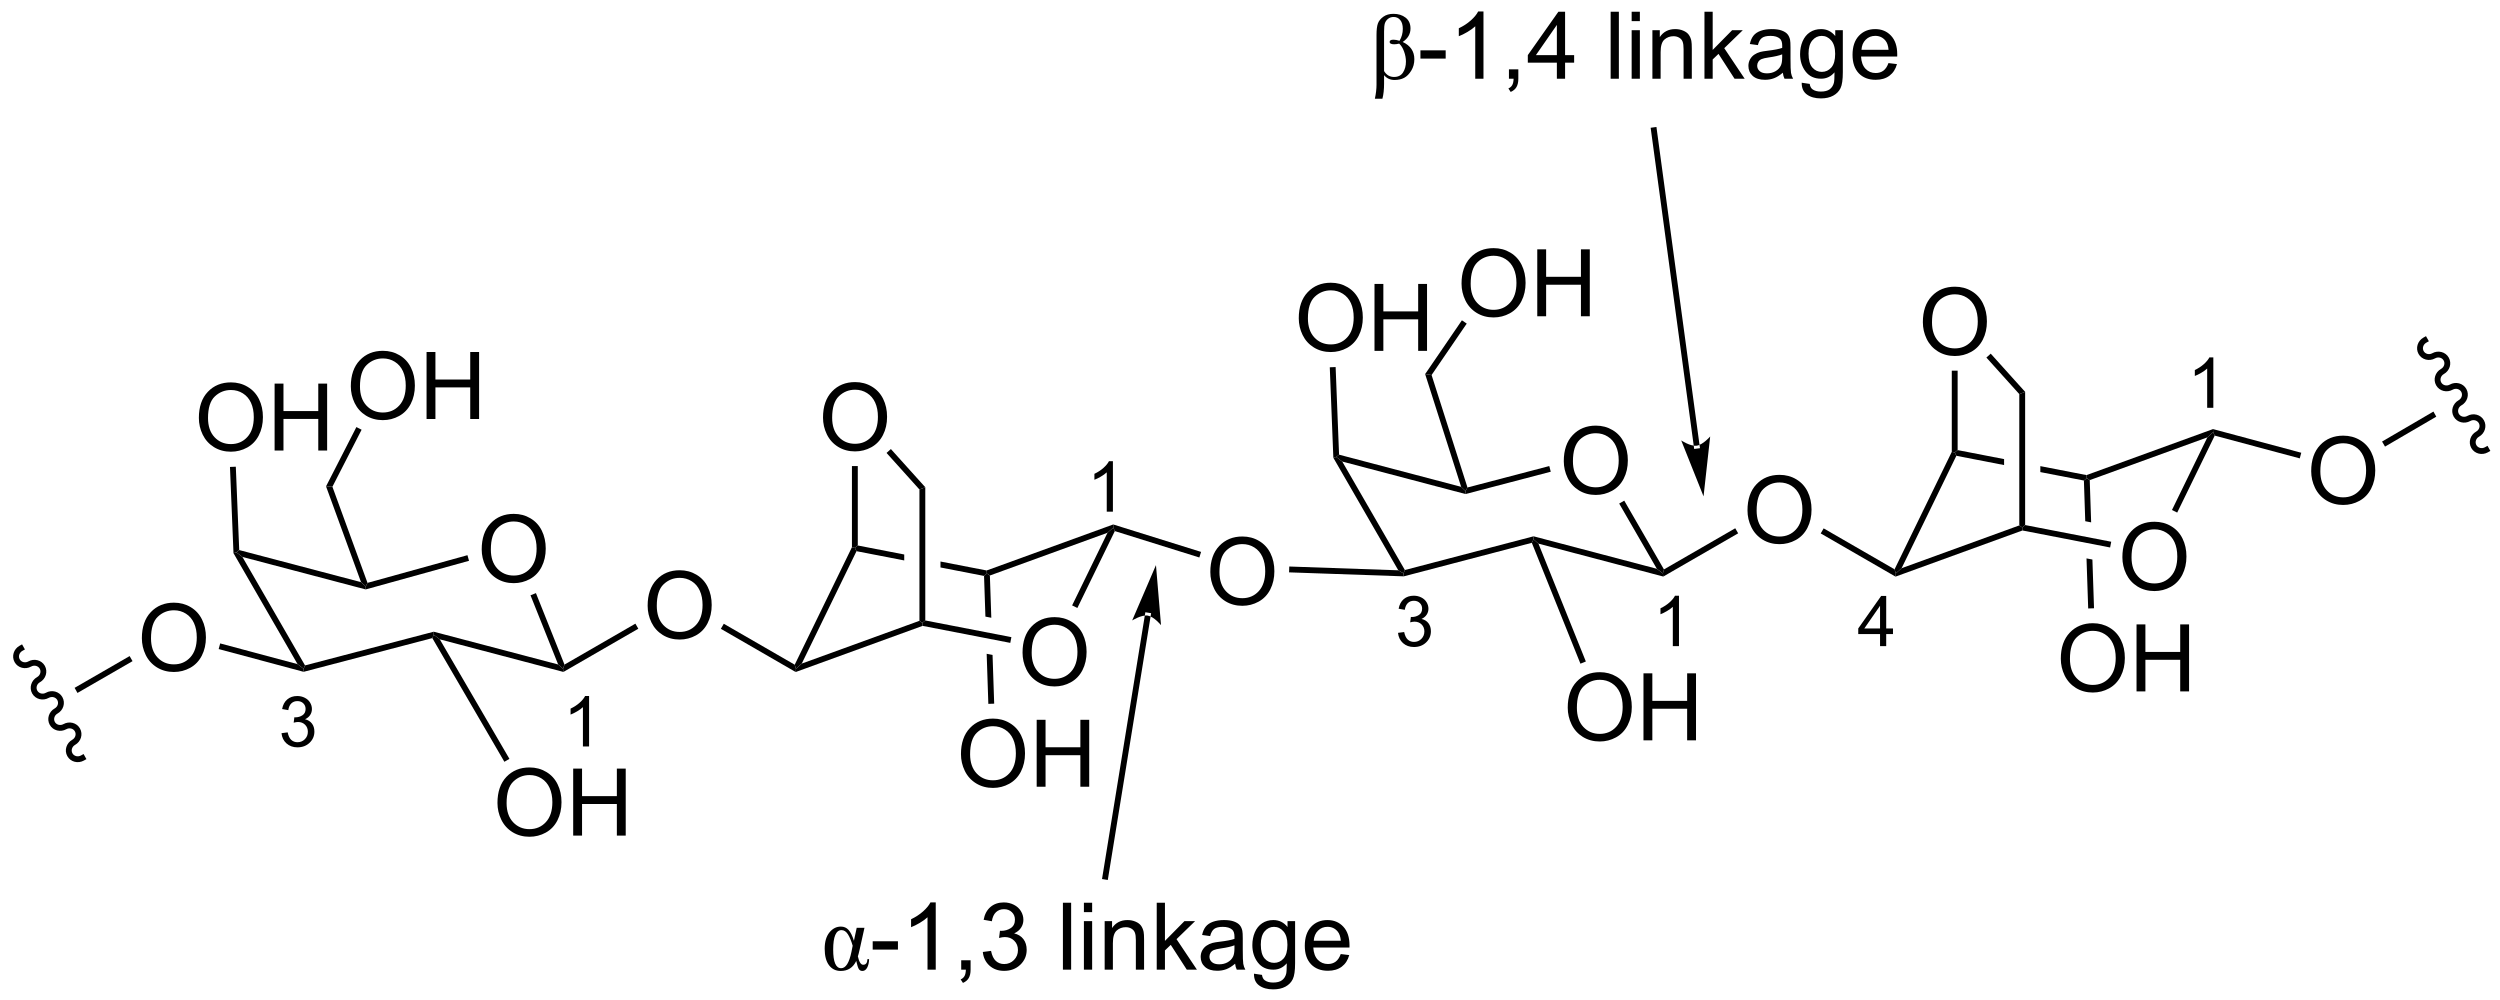 <?xml version="1.0" encoding="UTF-8"?>
<!DOCTYPE svg PUBLIC '-//W3C//DTD SVG 1.0//EN'
          'http://www.w3.org/TR/2001/REC-SVG-20010904/DTD/svg10.dtd'>
<svg stroke-dasharray="none" shape-rendering="auto" xmlns="http://www.w3.org/2000/svg" font-family="'Dialog'" text-rendering="auto" width="90" fill-opacity="1" color-interpolation="auto" color-rendering="auto" preserveAspectRatio="xMidYMid meet" font-size="12px" viewBox="0 0 90 36" fill="black" xmlns:xlink="http://www.w3.org/1999/xlink" stroke="black" image-rendering="auto" stroke-miterlimit="10" stroke-linecap="square" stroke-linejoin="miter" font-style="normal" stroke-width="1" height="36" stroke-dashoffset="0" font-weight="normal" stroke-opacity="1"
><!--Generated by the Batik Graphics2D SVG Generator--><defs id="genericDefs"
  /><g
  ><defs id="defs1"
    ><clipPath clipPathUnits="userSpaceOnUse" id="clipPath1"
      ><path d="M0.609 3.011 L220.654 3.011 L220.654 91.026 L0.609 91.026 L0.609 3.011 Z"
      /></clipPath
      ><clipPath clipPathUnits="userSpaceOnUse" id="clipPath2"
      ><path d="M-1.151 9.863 L-1.151 95.43 L212.775 95.43 L212.775 9.863 Z"
      /></clipPath
    ></defs
    ><g transform="scale(0.409,0.409) translate(-0.609,-3.011) matrix(1.029,0,0,1.029,1.793,-7.133)"
    ><path d="M40.054 56.853 Q40.054 55.426 40.82 54.621 Q41.586 53.814 42.797 53.814 Q43.588 53.814 44.224 54.194 Q44.862 54.572 45.195 55.249 Q45.531 55.926 45.531 56.785 Q45.531 57.658 45.179 58.345 Q44.828 59.033 44.182 59.387 Q43.539 59.741 42.791 59.741 Q41.984 59.741 41.346 59.35 Q40.711 58.957 40.382 58.283 Q40.054 57.605 40.054 56.853 ZM40.836 56.863 Q40.836 57.9 41.39 58.496 Q41.948 59.09 42.789 59.09 Q43.643 59.09 44.195 58.488 Q44.75 57.887 44.75 56.783 Q44.75 56.082 44.513 55.561 Q44.276 55.04 43.82 54.754 Q43.367 54.465 42.799 54.465 Q41.994 54.465 41.414 55.02 Q40.836 55.572 40.836 56.863 Z" stroke="none" clip-path="url(#clipPath2)"
    /></g
    ><g transform="matrix(0.421,0,0,0.421,0.484,-4.149)"
    ><path d="M18.816 57.157 L19.063 57.085 L19.58 57.48 L24.934 66.754 L24.813 67.045 L24.295 66.647 Z" stroke="none" clip-path="url(#clipPath2)"
    /></g
    ><g transform="matrix(0.421,0,0,0.421,0.484,-4.149)"
    ><path d="M24.813 67.303 L24.813 67.045 L24.934 66.754 L35.938 63.872 L35.938 64.13 L35.818 64.42 Z" stroke="none" clip-path="url(#clipPath2)"
    /></g
    ><g transform="matrix(0.421,0,0,0.421,0.484,-4.149)"
    ><path d="M36.458 64.526 L35.938 64.13 L35.938 63.872 L46.579 66.676 L46.995 67.045 L47.031 67.313 Z" stroke="none" clip-path="url(#clipPath2)"
    /></g
    ><g transform="matrix(0.421,0,0,0.421,0.484,-4.149)"
    ><path d="M47.12 66.684 L46.995 67.045 L46.579 66.676 L44.214 60.759 L44.678 60.573 Z" stroke="none" clip-path="url(#clipPath2)"
    /></g
    ><g transform="matrix(0.421,0,0,0.421,0.484,-4.149)"
    ><path d="M38.822 57.329 L38.956 57.81 L30.122 60.258 L30.121 59.999 L30.276 59.696 Z" stroke="none" clip-path="url(#clipPath2)"
    /></g
    ><g transform="matrix(0.421,0,0,0.421,0.484,-4.149)"
    ><path d="M29.722 59.635 L30.121 59.999 L30.122 60.258 L19.58 57.48 L19.063 57.085 L19.306 56.891 Z" stroke="none" clip-path="url(#clipPath2)"
    /></g
    ><g transform="matrix(0.421,0,0,0.421,0.484,-4.149)"
    ><path d="M54.231 61.656 Q54.231 60.229 54.997 59.424 Q55.763 58.617 56.974 58.617 Q57.765 58.617 58.401 58.997 Q59.039 59.374 59.372 60.051 Q59.708 60.729 59.708 61.588 Q59.708 62.46 59.356 63.148 Q59.005 63.835 58.359 64.189 Q57.716 64.544 56.968 64.544 Q56.161 64.544 55.523 64.153 Q54.888 63.76 54.559 63.085 Q54.231 62.408 54.231 61.656 ZM55.013 61.666 Q55.013 62.703 55.567 63.299 Q56.125 63.893 56.966 63.893 Q57.82 63.893 58.372 63.291 Q58.927 62.69 58.927 61.585 Q58.927 60.885 58.69 60.364 Q58.453 59.843 57.997 59.557 Q57.544 59.268 56.976 59.268 Q56.172 59.268 55.591 59.822 Q55.013 60.374 55.013 61.666 Z" stroke="none" clip-path="url(#clipPath2)"
    /></g
    ><g transform="matrix(0.421,0,0,0.421,0.484,-4.149)"
    ><path d="M47.031 67.313 L46.995 67.045 L47.12 66.684 L53.183 63.184 L53.433 63.617 Z" stroke="none" clip-path="url(#clipPath2)"
    /></g
    ><g transform="matrix(0.421,0,0,0.421,0.484,-4.149)"
    ><path d="M60.492 63.626 L60.742 63.193 L66.807 66.694 L66.914 67.045 L66.89 67.32 Z" stroke="none" clip-path="url(#clipPath2)"
    /></g
    ><g transform="matrix(0.421,0,0,0.421,0.484,-4.149)"
    ><path d="M86.289 65.665 Q86.289 64.238 87.054 63.434 Q87.82 62.627 89.031 62.627 Q89.823 62.627 90.458 63.007 Q91.096 63.384 91.429 64.061 Q91.765 64.738 91.765 65.598 Q91.765 66.47 91.414 67.158 Q91.062 67.845 90.416 68.199 Q89.773 68.554 89.026 68.554 Q88.218 68.554 87.58 68.163 Q86.945 67.77 86.617 67.095 Q86.289 66.418 86.289 65.665 ZM87.07 65.676 Q87.07 66.712 87.625 67.309 Q88.182 67.903 89.023 67.903 Q89.877 67.903 90.429 67.301 Q90.984 66.699 90.984 65.595 Q90.984 64.895 90.747 64.374 Q90.51 63.853 90.054 63.567 Q89.601 63.278 89.034 63.278 Q88.229 63.278 87.648 63.832 Q87.07 64.384 87.07 65.676 Z" stroke="none" clip-path="url(#clipPath2)"
    /></g
    ><g transform="matrix(0.421,0,0,0.421,0.484,-4.149)"
    ><path d="M71.7 56.648 L71.95 56.706 L72.091 56.988 L67.409 66.599 L66.914 67.045 L66.807 66.694 Z" stroke="none" clip-path="url(#clipPath2)"
    /></g
    ><g transform="matrix(0.421,0,0,0.421,0.484,-4.149)"
    ><path d="M66.89 67.32 L66.914 67.045 L67.409 66.599 L77.472 62.941 L77.722 63.116 L77.743 63.374 Z" stroke="none" clip-path="url(#clipPath2)"
    /></g
    ><g transform="matrix(0.421,0,0,0.421,0.484,-4.149)"
    ><path d="M90.977 61.843 L90.528 61.624 L93.554 55.412 L94.05 54.966 L94.18 55.269 Z" stroke="none" clip-path="url(#clipPath2)"
    /></g
    ><g transform="matrix(0.421,0,0,0.421,0.484,-4.149)"
    ><path d="M94.044 54.702 L94.05 54.966 L93.554 55.412 L83.496 59.068 L83.24 58.895 L83.22 58.637 Z" stroke="none" clip-path="url(#clipPath2)"
    /></g
    ><g transform="matrix(0.421,0,0,0.421,0.484,-4.149)"
    ><path d="M72.2 56.5 L71.95 56.706 L72.091 56.988 L76.172 57.779 L76.172 57.779 L76.172 57.27 L72.2 56.5 ZM79.272 57.871 L79.272 58.38 L79.272 58.38 L82.997 59.103 L83.24 58.895 L83.22 58.637 L79.272 57.871 Z" stroke="none" clip-path="url(#clipPath2)"
    /></g
    ><g transform="matrix(0.421,0,0,0.421,0.484,-4.149)"
    ><path d="M69.227 45.567 Q69.227 44.14 69.993 43.335 Q70.758 42.528 71.969 42.528 Q72.761 42.528 73.396 42.908 Q74.034 43.286 74.368 43.963 Q74.704 44.64 74.704 45.499 Q74.704 46.372 74.352 47.059 Q74.001 47.747 73.355 48.101 Q72.712 48.455 71.964 48.455 Q71.157 48.455 70.519 48.065 Q69.883 47.671 69.555 46.997 Q69.227 46.32 69.227 45.567 ZM70.008 45.578 Q70.008 46.614 70.563 47.21 Q71.12 47.804 71.962 47.804 Q72.816 47.804 73.368 47.203 Q73.922 46.601 73.922 45.497 Q73.922 44.796 73.686 44.276 Q73.448 43.755 72.993 43.468 Q72.54 43.179 71.972 43.179 Q71.167 43.179 70.587 43.734 Q70.008 44.286 70.008 45.578 Z" stroke="none" clip-path="url(#clipPath2)"
    /></g
    ><g transform="matrix(0.421,0,0,0.421,0.484,-4.149)"
    ><path d="M72.2 56.5 L71.95 56.706 L71.7 56.648 L71.7 49.709 L72.2 49.709 Z" stroke="none" clip-path="url(#clipPath2)"
    /></g
    ><g transform="matrix(0.421,0,0,0.421,0.484,-4.149)"
    ><path d="M77.972 62.91 L77.722 63.116 L77.472 62.941 L77.472 51.712 L77.972 51.52 Z" stroke="none" clip-path="url(#clipPath2)"
    /></g
    ><g transform="matrix(0.421,0,0,0.421,0.484,-4.149)"
    ><path d="M77.972 51.52 L77.472 51.712 L74.659 48.587 L75.03 48.252 Z" stroke="none" clip-path="url(#clipPath2)"
    /></g
    ><g transform="matrix(0.421,0,0,0.421,0.484,-4.149)"
    ><path d="M30.276 59.696 L30.121 59.999 L29.722 59.635 L26.73 51.444 L27.275 51.477 Z" stroke="none" clip-path="url(#clipPath2)"
    /></g
    ><g transform="matrix(0.421,0,0,0.421,0.484,-4.149)"
    ><path d="M28.85 42.893 Q28.85 41.466 29.616 40.661 Q30.382 39.854 31.593 39.854 Q32.384 39.854 33.02 40.234 Q33.658 40.612 33.991 41.289 Q34.327 41.966 34.327 42.825 Q34.327 43.698 33.975 44.385 Q33.624 45.073 32.978 45.427 Q32.335 45.781 31.587 45.781 Q30.78 45.781 30.142 45.391 Q29.507 44.997 29.178 44.323 Q28.85 43.646 28.85 42.893 ZM29.632 42.904 Q29.632 43.94 30.186 44.536 Q30.744 45.13 31.585 45.13 Q32.439 45.13 32.991 44.529 Q33.546 43.927 33.546 42.823 Q33.546 42.122 33.309 41.602 Q33.072 41.081 32.616 40.794 Q32.163 40.505 31.595 40.505 Q30.791 40.505 30.21 41.06 Q29.632 41.612 29.632 42.904 ZM35.326 45.682 L35.326 39.956 L36.084 39.956 L36.084 42.307 L39.06 42.307 L39.06 39.956 L39.818 39.956 L39.818 45.682 L39.06 45.682 L39.06 42.982 L36.084 42.982 L36.084 45.682 L35.326 45.682 Z" stroke="none" clip-path="url(#clipPath2)"
    /></g
    ><g transform="matrix(0.421,0,0,0.421,0.484,-4.149)"
    ><path d="M27.275 51.477 L26.73 51.444 L29.326 46.374 L29.771 46.602 Z" stroke="none" clip-path="url(#clipPath2)"
    /></g
    ><g transform="matrix(0.421,0,0,0.421,0.484,-4.149)"
    ><path d="M15.856 45.593 Q15.856 44.166 16.622 43.361 Q17.388 42.553 18.599 42.553 Q19.39 42.553 20.026 42.934 Q20.664 43.311 20.997 43.988 Q21.333 44.666 21.333 45.525 Q21.333 46.397 20.981 47.085 Q20.63 47.772 19.984 48.126 Q19.341 48.481 18.593 48.481 Q17.786 48.481 17.148 48.09 Q16.513 47.697 16.184 47.022 Q15.856 46.345 15.856 45.593 ZM16.638 45.603 Q16.638 46.639 17.192 47.236 Q17.75 47.83 18.591 47.83 Q19.445 47.83 19.997 47.228 Q20.552 46.626 20.552 45.522 Q20.552 44.822 20.315 44.301 Q20.078 43.78 19.622 43.494 Q19.169 43.205 18.601 43.205 Q17.797 43.205 17.216 43.759 Q16.638 44.311 16.638 45.603 ZM22.332 48.382 L22.332 42.655 L23.09 42.655 L23.09 45.007 L26.066 45.007 L26.066 42.655 L26.824 42.655 L26.824 48.382 L26.066 48.382 L26.066 45.681 L23.09 45.681 L23.09 48.382 L22.332 48.382 Z" stroke="none" clip-path="url(#clipPath2)"
    /></g
    ><g transform="matrix(0.421,0,0,0.421,0.484,-4.149)"
    ><path d="M19.306 56.891 L19.063 57.085 L18.816 57.157 L18.515 49.784 L19.015 49.763 Z" stroke="none" clip-path="url(#clipPath2)"
    /></g
    ><g transform="matrix(0.421,0,0,0.421,0.484,-4.149)"
    ><path d="M41.389 78.519 Q41.389 77.092 42.154 76.287 Q42.92 75.48 44.131 75.48 Q44.922 75.48 45.558 75.86 Q46.196 76.237 46.529 76.915 Q46.865 77.592 46.865 78.451 Q46.865 79.323 46.514 80.011 Q46.162 80.698 45.516 81.053 Q44.873 81.407 44.126 81.407 Q43.318 81.407 42.68 81.016 Q42.045 80.623 41.717 79.948 Q41.389 79.271 41.389 78.519 ZM42.17 78.529 Q42.17 79.566 42.725 80.162 Q43.282 80.756 44.123 80.756 Q44.977 80.756 45.529 80.154 Q46.084 79.553 46.084 78.448 Q46.084 77.748 45.847 77.227 Q45.61 76.706 45.154 76.42 Q44.701 76.131 44.133 76.131 Q43.329 76.131 42.748 76.685 Q42.17 77.237 42.17 78.529 ZM47.864 81.308 L47.864 75.581 L48.622 75.581 L48.622 77.933 L51.598 77.933 L51.598 75.581 L52.356 75.581 L52.356 81.308 L51.598 81.308 L51.598 78.607 L48.622 78.607 L48.622 81.308 L47.864 81.308 Z" stroke="none" clip-path="url(#clipPath2)"
    /></g
    ><g transform="matrix(0.421,0,0,0.421,0.484,-4.149)"
    ><path d="M35.818 64.42 L35.938 64.13 L36.458 64.526 L42.412 74.744 L41.98 74.996 Z" stroke="none" clip-path="url(#clipPath2)"
    /></g
    ><g transform="matrix(0.421,0,0,0.421,0.484,-4.149)"
    ><path d="M10.982 64.429 Q10.982 63.002 11.748 62.197 Q12.513 61.39 13.724 61.39 Q14.516 61.39 15.151 61.77 Q15.789 62.148 16.122 62.825 Q16.459 63.502 16.459 64.362 Q16.459 65.234 16.107 65.921 Q15.755 66.609 15.11 66.963 Q14.466 67.317 13.719 67.317 Q12.912 67.317 12.274 66.927 Q11.638 66.533 11.31 65.859 Q10.982 65.182 10.982 64.429 ZM11.763 64.44 Q11.763 65.476 12.318 66.073 Q12.875 66.666 13.716 66.666 Q14.57 66.666 15.123 66.065 Q15.677 65.463 15.677 64.359 Q15.677 63.658 15.44 63.138 Q15.203 62.617 14.748 62.33 Q14.294 62.041 13.727 62.041 Q12.922 62.041 12.341 62.596 Q11.763 63.148 11.763 64.44 Z" stroke="none" clip-path="url(#clipPath2)"
    /></g
    ><g transform="matrix(0.421,0,0,0.421,0.484,-4.149)"
    ><path d="M24.295 66.647 L24.813 67.045 L24.813 67.303 L17.549 65.357 L17.678 64.874 Z" stroke="none" clip-path="url(#clipPath2)"
    /></g
    ><g transform="matrix(0.421,0,0,0.421,0.484,-4.149)"
    ><path d="M81.023 74.343 Q81.023 72.915 81.789 72.111 Q82.554 71.303 83.765 71.303 Q84.557 71.303 85.192 71.684 Q85.83 72.061 86.164 72.738 Q86.5 73.415 86.5 74.275 Q86.5 75.147 86.148 75.835 Q85.796 76.522 85.151 76.876 Q84.507 77.231 83.76 77.231 Q82.953 77.231 82.315 76.84 Q81.679 76.447 81.351 75.772 Q81.023 75.095 81.023 74.343 ZM81.804 74.353 Q81.804 75.389 82.359 75.986 Q82.916 76.579 83.757 76.579 Q84.612 76.579 85.164 75.978 Q85.718 75.376 85.718 74.272 Q85.718 73.572 85.481 73.051 Q85.244 72.53 84.789 72.244 Q84.335 71.954 83.768 71.954 Q82.963 71.954 82.382 72.509 Q81.804 73.061 81.804 74.353 ZM87.498 77.132 L87.498 71.405 L88.256 71.405 L88.256 73.757 L91.233 73.757 L91.233 71.405 L91.99 71.405 L91.99 77.132 L91.233 77.132 L91.233 74.431 L88.256 74.431 L88.256 77.132 L87.498 77.132 Z" stroke="none" clip-path="url(#clipPath2)"
    /></g
    ><g transform="matrix(0.421,0,0,0.421,0.484,-4.149)"
    ><path d="M83.24 58.895 L82.997 59.103 L83.114 62.582 L83.114 62.582 L83.618 62.68 L83.618 62.68 L83.496 59.068 L83.24 58.895 ZM83.221 65.761 L83.364 70.043 L83.864 70.026 L83.724 65.858 L83.724 65.858 L83.221 65.761 Z" stroke="none" clip-path="url(#clipPath2)"
    /></g
    ><g transform="matrix(0.421,0,0,0.421,0.484,-4.149)"
    ><path d="M77.743 63.374 L77.722 63.116 L77.972 62.91 L85.335 64.337 L85.24 64.828 Z" stroke="none" clip-path="url(#clipPath2)"
    /></g
    ><g transform="matrix(0.421,0,0,0.421,0.484,-4.149)"
    ><path d="M102.346 58.77 Q102.346 57.343 103.112 56.538 Q103.877 55.731 105.088 55.731 Q105.88 55.731 106.515 56.111 Q107.153 56.488 107.487 57.166 Q107.823 57.843 107.823 58.702 Q107.823 59.574 107.471 60.262 Q107.12 60.949 106.474 61.303 Q105.83 61.658 105.083 61.658 Q104.276 61.658 103.638 61.267 Q103.002 60.874 102.674 60.199 Q102.346 59.522 102.346 58.77 ZM103.127 58.78 Q103.127 59.816 103.682 60.413 Q104.239 61.007 105.08 61.007 Q105.935 61.007 106.487 60.405 Q107.041 59.803 107.041 58.699 Q107.041 57.999 106.804 57.478 Q106.567 56.957 106.112 56.671 Q105.659 56.382 105.091 56.382 Q104.286 56.382 103.705 56.936 Q103.127 57.488 103.127 58.78 Z" stroke="none" clip-path="url(#clipPath2)"
    /></g
    ><g transform="matrix(0.421,0,0,0.421,0.484,-4.149)"
    ><path d="M94.18 55.269 L94.05 54.966 L94.044 54.702 L101.556 57.049 L101.407 57.527 Z" stroke="none" clip-path="url(#clipPath2)"
    /></g
    ><g transform="matrix(0.421,0,0,0.421,0.484,-4.149)"
    ><path d="M109.079 58.798 L109.096 58.298 L118.42 58.622 L118.862 58.888 L118.89 59.139 Z" stroke="none" clip-path="url(#clipPath2)"
    /></g
    ><g transform="matrix(0.421,0,0,0.421,0.484,-4.149)"
    ><path d="M132.571 49.289 Q132.571 47.862 133.337 47.058 Q134.103 46.251 135.314 46.251 Q136.105 46.251 136.741 46.631 Q137.379 47.008 137.712 47.685 Q138.048 48.362 138.048 49.222 Q138.048 50.094 137.696 50.782 Q137.345 51.469 136.699 51.823 Q136.056 52.178 135.309 52.178 Q134.501 52.178 133.863 51.787 Q133.228 51.394 132.9 50.719 Q132.571 50.042 132.571 49.289 ZM133.353 49.3 Q133.353 50.336 133.907 50.933 Q134.465 51.526 135.306 51.526 Q136.16 51.526 136.712 50.925 Q137.267 50.323 137.267 49.219 Q137.267 48.519 137.03 47.998 Q136.793 47.477 136.337 47.191 Q135.884 46.901 135.316 46.901 Q134.512 46.901 133.931 47.456 Q133.353 48.008 133.353 49.3 Z" stroke="none" clip-path="url(#clipPath2)"
    /></g
    ><g transform="matrix(0.421,0,0,0.421,0.484,-4.149)"
    ><path d="M112.865 49 L113.112 48.929 L113.628 49.323 L118.983 58.598 L118.862 58.888 L118.42 58.622 Z" stroke="none" clip-path="url(#clipPath2)"
    /></g
    ><g transform="matrix(0.421,0,0,0.421,0.484,-4.149)"
    ><path d="M118.89 59.139 L118.862 58.888 L118.983 58.598 L129.987 55.715 L129.987 55.973 L129.837 56.271 Z" stroke="none" clip-path="url(#clipPath2)"
    /></g
    ><g transform="matrix(0.421,0,0,0.421,0.484,-4.149)"
    ><path d="M130.405 56.342 L129.987 55.973 L129.987 55.715 L140.528 58.493 L141.044 58.888 L141.08 59.156 Z" stroke="none" clip-path="url(#clipPath2)"
    /></g
    ><g transform="matrix(0.421,0,0,0.421,0.484,-4.149)"
    ><path d="M141.136 58.546 L141.044 58.888 L140.528 58.493 L137.308 52.916 L137.741 52.666 Z" stroke="none" clip-path="url(#clipPath2)"
    /></g
    ><g transform="matrix(0.421,0,0,0.421,0.484,-4.149)"
    ><path d="M131.33 49.708 L131.457 50.192 L124.169 52.101 L124.169 51.842 L124.335 51.54 Z" stroke="none" clip-path="url(#clipPath2)"
    /></g
    ><g transform="matrix(0.421,0,0,0.421,0.484,-4.149)"
    ><path d="M123.793 51.484 L124.169 51.842 L124.169 52.101 L113.628 49.323 L113.112 48.929 L113.355 48.734 Z" stroke="none" clip-path="url(#clipPath2)"
    /></g
    ><g transform="matrix(0.421,0,0,0.421,0.484,-4.149)"
    ><path d="M109.909 37.071 Q109.909 35.644 110.675 34.839 Q111.441 34.032 112.652 34.032 Q113.443 34.032 114.079 34.412 Q114.717 34.789 115.05 35.467 Q115.386 36.144 115.386 37.003 Q115.386 37.875 115.034 38.563 Q114.683 39.25 114.037 39.605 Q113.394 39.959 112.646 39.959 Q111.839 39.959 111.201 39.568 Q110.566 39.175 110.237 38.5 Q109.909 37.823 109.909 37.071 ZM110.691 37.081 Q110.691 38.118 111.245 38.714 Q111.803 39.308 112.644 39.308 Q113.498 39.308 114.05 38.706 Q114.605 38.105 114.605 37 Q114.605 36.3 114.368 35.779 Q114.131 35.258 113.675 34.972 Q113.222 34.683 112.654 34.683 Q111.85 34.683 111.269 35.237 Q110.691 35.789 110.691 37.081 ZM116.385 39.86 L116.385 34.133 L117.142 34.133 L117.142 36.485 L120.119 36.485 L120.119 34.133 L120.877 34.133 L120.877 39.86 L120.119 39.86 L120.119 37.159 L117.142 37.159 L117.142 39.86 L116.385 39.86 Z" stroke="none" clip-path="url(#clipPath2)"
    /></g
    ><g transform="matrix(0.421,0,0,0.421,0.484,-4.149)"
    ><path d="M113.355 48.734 L113.112 48.929 L112.865 49 L112.561 41.262 L113.061 41.242 Z" stroke="none" clip-path="url(#clipPath2)"
    /></g
    ><g transform="matrix(0.421,0,0,0.421,0.484,-4.149)"
    ><path d="M124.335 51.54 L124.169 51.842 L123.793 51.484 L120.715 41.843 L121.266 41.923 Z" stroke="none" clip-path="url(#clipPath2)"
    /></g
    ><g transform="matrix(0.421,0,0,0.421,0.484,-4.149)"
    ><path d="M123.828 34.112 Q123.828 32.685 124.593 31.88 Q125.359 31.073 126.57 31.073 Q127.361 31.073 127.997 31.453 Q128.635 31.831 128.968 32.508 Q129.304 33.185 129.304 34.044 Q129.304 34.917 128.952 35.604 Q128.601 36.292 127.955 36.646 Q127.312 37 126.564 37 Q125.757 37 125.119 36.609 Q124.484 36.216 124.156 35.542 Q123.828 34.865 123.828 34.112 ZM124.609 34.123 Q124.609 35.159 125.163 35.755 Q125.721 36.349 126.562 36.349 Q127.416 36.349 127.968 35.748 Q128.523 35.146 128.523 34.042 Q128.523 33.341 128.286 32.82 Q128.049 32.3 127.593 32.013 Q127.14 31.724 126.572 31.724 Q125.768 31.724 125.187 32.279 Q124.609 32.831 124.609 34.123 ZM130.303 36.901 L130.303 31.174 L131.061 31.174 L131.061 33.526 L134.037 33.526 L134.037 31.174 L134.795 31.174 L134.795 36.901 L134.037 36.901 L134.037 34.201 L131.061 34.201 L131.061 36.901 L130.303 36.901 Z" stroke="none" clip-path="url(#clipPath2)"
    /></g
    ><g transform="matrix(0.421,0,0,0.421,0.484,-4.149)"
    ><path d="M121.266 41.923 L120.715 41.843 L123.859 37.244 L124.272 37.526 Z" stroke="none" clip-path="url(#clipPath2)"
    /></g
    ><g transform="matrix(0.421,0,0,0.421,0.484,-4.149)"
    ><path d="M132.909 70.373 Q132.909 68.946 133.675 68.141 Q134.441 67.334 135.652 67.334 Q136.443 67.334 137.079 67.714 Q137.717 68.092 138.05 68.769 Q138.386 69.446 138.386 70.305 Q138.386 71.177 138.034 71.865 Q137.683 72.552 137.037 72.907 Q136.394 73.261 135.646 73.261 Q134.839 73.261 134.201 72.87 Q133.566 72.477 133.238 71.802 Q132.909 71.125 132.909 70.373 ZM133.691 70.383 Q133.691 71.42 134.245 72.016 Q134.803 72.61 135.644 72.61 Q136.498 72.61 137.05 72.008 Q137.605 71.407 137.605 70.302 Q137.605 69.602 137.368 69.081 Q137.131 68.56 136.675 68.274 Q136.222 67.985 135.654 67.985 Q134.85 67.985 134.269 68.54 Q133.691 69.092 133.691 70.383 ZM139.385 73.162 L139.385 67.435 L140.143 67.435 L140.143 69.787 L143.119 69.787 L143.119 67.435 L143.877 67.435 L143.877 73.162 L143.119 73.162 L143.119 70.461 L140.143 70.461 L140.143 73.162 L139.385 73.162 Z" stroke="none" clip-path="url(#clipPath2)"
    /></g
    ><g transform="matrix(0.421,0,0,0.421,0.484,-4.149)"
    ><path d="M129.837 56.271 L129.987 55.973 L130.405 56.342 L134.458 66.42 L133.994 66.607 Z" stroke="none" clip-path="url(#clipPath2)"
    /></g
    ><g transform="matrix(0.421,0,0,0.421,0.484,-4.149)"
    ><path d="M141.08 59.156 L141.044 58.888 L141.136 58.546 L147.232 55.027 L147.482 55.46 Z" stroke="none" clip-path="url(#clipPath2)"
    /></g
    ><g transform="matrix(0.421,0,0,0.421,0.484,-4.149)"
    ><path d="M148.28 53.499 Q148.28 52.072 149.046 51.267 Q149.811 50.46 151.022 50.46 Q151.814 50.46 152.449 50.84 Q153.087 51.218 153.421 51.895 Q153.756 52.572 153.756 53.431 Q153.756 54.303 153.405 54.991 Q153.053 55.678 152.407 56.033 Q151.764 56.387 151.017 56.387 Q150.21 56.387 149.572 55.996 Q148.936 55.603 148.608 54.928 Q148.28 54.251 148.28 53.499 ZM149.061 53.509 Q149.061 54.546 149.616 55.142 Q150.173 55.736 151.014 55.736 Q151.869 55.736 152.421 55.134 Q152.975 54.533 152.975 53.428 Q152.975 52.728 152.738 52.207 Q152.501 51.686 152.046 51.4 Q151.592 51.111 151.025 51.111 Q150.22 51.111 149.639 51.666 Q149.061 52.218 149.061 53.509 Z" stroke="none" clip-path="url(#clipPath2)"
    /></g
    ><g transform="matrix(0.421,0,0,0.421,0.484,-4.149)"
    ><path d="M154.541 55.469 L154.791 55.036 L160.855 58.537 L160.963 58.888 L160.938 59.163 Z" stroke="none" clip-path="url(#clipPath2)"
    /></g
    ><g transform="matrix(0.421,0,0,0.421,0.484,-4.149)"
    ><path d="M180.337 57.509 Q180.337 56.082 181.103 55.277 Q181.869 54.47 183.079 54.47 Q183.871 54.47 184.506 54.85 Q185.144 55.227 185.478 55.905 Q185.814 56.582 185.814 57.441 Q185.814 58.313 185.462 59.001 Q185.111 59.688 184.465 60.043 Q183.822 60.397 183.074 60.397 Q182.267 60.397 181.629 60.006 Q180.994 59.613 180.665 58.938 Q180.337 58.261 180.337 57.509 ZM181.119 57.519 Q181.119 58.556 181.673 59.152 Q182.231 59.746 183.072 59.746 Q183.926 59.746 184.478 59.144 Q185.032 58.543 185.032 57.438 Q185.032 56.738 184.796 56.217 Q184.559 55.696 184.103 55.41 Q183.65 55.121 183.082 55.121 Q182.277 55.121 181.697 55.675 Q181.119 56.227 181.119 57.519 Z" stroke="none" clip-path="url(#clipPath2)"
    /></g
    ><g transform="matrix(0.421,0,0,0.421,0.484,-4.149)"
    ><path d="M165.749 48.492 L165.999 48.549 L166.14 48.831 L161.458 58.442 L160.963 58.888 L160.855 58.537 Z" stroke="none" clip-path="url(#clipPath2)"
    /></g
    ><g transform="matrix(0.421,0,0,0.421,0.484,-4.149)"
    ><path d="M160.938 59.163 L160.963 58.888 L161.458 58.442 L171.521 54.784 L171.771 54.959 L171.791 55.217 Z" stroke="none" clip-path="url(#clipPath2)"
    /></g
    ><g transform="matrix(0.421,0,0,0.421,0.484,-4.149)"
    ><path d="M185.025 53.686 L184.576 53.467 L187.603 47.255 L188.098 46.809 L188.233 47.104 Z" stroke="none" clip-path="url(#clipPath2)"
    /></g
    ><g transform="matrix(0.421,0,0,0.421,0.484,-4.149)"
    ><path d="M188.087 46.547 L188.098 46.809 L187.603 47.255 L177.545 50.911 L177.289 50.738 L177.268 50.48 Z" stroke="none" clip-path="url(#clipPath2)"
    /></g
    ><g transform="matrix(0.421,0,0,0.421,0.484,-4.149)"
    ><path d="M166.249 48.343 L165.999 48.549 L166.14 48.831 L170.221 49.623 L170.221 49.113 L170.221 49.113 L166.249 48.343 ZM173.321 49.714 L173.321 50.224 L177.046 50.946 L177.289 50.738 L177.268 50.48 L173.321 49.714 Z" stroke="none" clip-path="url(#clipPath2)"
    /></g
    ><g transform="matrix(0.421,0,0,0.421,0.484,-4.149)"
    ><path d="M163.276 37.41 Q163.276 35.983 164.041 35.178 Q164.807 34.371 166.018 34.371 Q166.81 34.371 167.445 34.751 Q168.083 35.129 168.416 35.806 Q168.752 36.483 168.752 37.343 Q168.752 38.215 168.401 38.902 Q168.049 39.59 167.403 39.944 Q166.76 40.298 166.013 40.298 Q165.205 40.298 164.567 39.908 Q163.932 39.514 163.604 38.84 Q163.276 38.163 163.276 37.41 ZM164.057 37.421 Q164.057 38.457 164.612 39.053 Q165.169 39.647 166.01 39.647 Q166.864 39.647 167.416 39.046 Q167.971 38.444 167.971 37.34 Q167.971 36.639 167.734 36.119 Q167.497 35.598 167.041 35.311 Q166.588 35.022 166.02 35.022 Q165.216 35.022 164.635 35.577 Q164.057 36.129 164.057 37.421 Z" stroke="none" clip-path="url(#clipPath2)"
    /></g
    ><g transform="matrix(0.421,0,0,0.421,0.484,-4.149)"
    ><path d="M166.249 48.343 L165.999 48.549 L165.749 48.492 L165.749 41.552 L166.249 41.552 Z" stroke="none" clip-path="url(#clipPath2)"
    /></g
    ><g transform="matrix(0.421,0,0,0.421,0.484,-4.149)"
    ><path d="M172.021 54.753 L171.771 54.959 L171.521 54.784 L171.521 43.555 L172.021 43.363 Z" stroke="none" clip-path="url(#clipPath2)"
    /></g
    ><g transform="matrix(0.421,0,0,0.421,0.484,-4.149)"
    ><path d="M172.021 43.363 L171.521 43.555 L168.707 40.43 L169.079 40.096 Z" stroke="none" clip-path="url(#clipPath2)"
    /></g
    ><g transform="matrix(0.421,0,0,0.421,0.484,-4.149)"
    ><path d="M175.072 66.186 Q175.072 64.759 175.837 63.954 Q176.603 63.147 177.814 63.147 Q178.606 63.147 179.241 63.527 Q179.879 63.904 180.212 64.582 Q180.548 65.259 180.548 66.118 Q180.548 66.99 180.197 67.678 Q179.845 68.365 179.199 68.72 Q178.556 69.074 177.809 69.074 Q177.001 69.074 176.363 68.683 Q175.728 68.29 175.4 67.615 Q175.072 66.938 175.072 66.186 ZM175.853 66.196 Q175.853 67.233 176.407 67.829 Q176.965 68.423 177.806 68.423 Q178.66 68.423 179.212 67.821 Q179.767 67.22 179.767 66.115 Q179.767 65.415 179.53 64.894 Q179.293 64.373 178.837 64.087 Q178.384 63.798 177.816 63.798 Q177.012 63.798 176.431 64.352 Q175.853 64.904 175.853 66.196 ZM181.547 68.975 L181.547 63.248 L182.305 63.248 L182.305 65.6 L185.281 65.6 L185.281 63.248 L186.039 63.248 L186.039 68.975 L185.281 68.975 L185.281 66.274 L182.305 66.274 L182.305 68.975 L181.547 68.975 Z" stroke="none" clip-path="url(#clipPath2)"
    /></g
    ><g transform="matrix(0.421,0,0,0.421,0.484,-4.149)"
    ><path d="M177.289 50.738 L177.046 50.946 L177.162 54.425 L177.162 54.425 L177.666 54.523 L177.666 54.523 L177.545 50.911 L177.289 50.738 ZM177.269 57.604 L177.413 61.886 L177.912 61.869 L177.773 57.701 L177.773 57.701 L177.269 57.604 Z" stroke="none" clip-path="url(#clipPath2)"
    /></g
    ><g transform="matrix(0.421,0,0,0.421,0.484,-4.149)"
    ><path d="M171.791 55.217 L171.771 54.959 L172.021 54.753 L179.383 56.18 L179.288 56.671 Z" stroke="none" clip-path="url(#clipPath2)"
    /></g
    ><g transform="matrix(0.421,0,0,0.421,0.484,-4.149)"
    ><path d="M196.483 50.147 Q196.483 48.72 197.249 47.915 Q198.014 47.108 199.225 47.108 Q200.017 47.108 200.652 47.488 Q201.29 47.865 201.624 48.543 Q201.96 49.22 201.96 50.079 Q201.96 50.951 201.608 51.639 Q201.256 52.326 200.611 52.681 Q199.968 53.035 199.22 53.035 Q198.413 53.035 197.775 52.644 Q197.139 52.251 196.811 51.576 Q196.483 50.899 196.483 50.147 ZM197.264 50.157 Q197.264 51.194 197.819 51.79 Q198.376 52.384 199.218 52.384 Q200.072 52.384 200.624 51.782 Q201.178 51.181 201.178 50.076 Q201.178 49.376 200.941 48.855 Q200.704 48.334 200.249 48.048 Q199.796 47.759 199.228 47.759 Q198.423 47.759 197.843 48.313 Q197.264 48.865 197.264 50.157 Z" stroke="none" clip-path="url(#clipPath2)"
    /></g
    ><g transform="matrix(0.421,0,0,0.421,0.484,-4.149)"
    ><path d="M188.233 47.104 L188.098 46.809 L188.087 46.547 L195.633 48.57 L195.504 49.053 Z" stroke="none" clip-path="url(#clipPath2)"
    /></g
    ><g transform="matrix(0.421,0,0,0.421,0.484,-4.149)"
    ><path d="M22.922 72.55 L23.449 72.48 Q23.541 72.929 23.758 73.126 Q23.977 73.323 24.291 73.323 Q24.662 73.323 24.918 73.066 Q25.176 72.808 25.176 72.427 Q25.176 72.064 24.938 71.829 Q24.701 71.593 24.334 71.593 Q24.186 71.593 23.963 71.652 L24.021 71.189 Q24.074 71.195 24.105 71.195 Q24.443 71.195 24.713 71.019 Q24.982 70.843 24.982 70.476 Q24.982 70.187 24.785 69.997 Q24.59 69.806 24.279 69.806 Q23.971 69.806 23.766 69.999 Q23.561 70.193 23.502 70.579 L22.975 70.486 Q23.072 69.954 23.414 69.663 Q23.758 69.372 24.268 69.372 Q24.619 69.372 24.914 69.523 Q25.211 69.673 25.367 69.935 Q25.523 70.195 25.523 70.487 Q25.523 70.767 25.373 70.995 Q25.225 71.224 24.932 71.359 Q25.312 71.447 25.523 71.724 Q25.734 71.999 25.734 72.415 Q25.734 72.978 25.324 73.37 Q24.914 73.761 24.287 73.761 Q23.723 73.761 23.348 73.425 Q22.975 73.087 22.922 72.55 Z" stroke="none" clip-path="url(#clipPath2)"
    /></g
    ><g transform="matrix(0.421,0,0,0.421,0.484,-4.149)"
    ><path d="M49.223 73.685 L48.696 73.685 L48.696 70.323 Q48.505 70.505 48.196 70.687 Q47.887 70.868 47.641 70.96 L47.641 70.45 Q48.083 70.241 48.413 69.947 Q48.745 69.65 48.883 69.372 L49.223 69.372 L49.223 73.685 Z" stroke="none" clip-path="url(#clipPath2)"
    /></g
    ><g transform="matrix(0.421,0,0,0.421,0.484,-4.149)"
    ><path d="M118.395 63.971 L118.922 63.901 Q119.014 64.35 119.231 64.547 Q119.45 64.745 119.764 64.745 Q120.135 64.745 120.391 64.487 Q120.649 64.229 120.649 63.848 Q120.649 63.485 120.411 63.251 Q120.174 63.014 119.807 63.014 Q119.659 63.014 119.436 63.073 L119.495 62.61 Q119.547 62.616 119.579 62.616 Q119.917 62.616 120.186 62.44 Q120.456 62.264 120.456 61.897 Q120.456 61.608 120.258 61.419 Q120.063 61.227 119.753 61.227 Q119.444 61.227 119.239 61.42 Q119.034 61.614 118.975 62.001 L118.448 61.907 Q118.546 61.376 118.887 61.084 Q119.231 60.794 119.741 60.794 Q120.092 60.794 120.387 60.944 Q120.684 61.094 120.841 61.356 Q120.997 61.616 120.997 61.909 Q120.997 62.188 120.846 62.416 Q120.698 62.645 120.405 62.78 Q120.786 62.868 120.997 63.145 Q121.208 63.42 121.208 63.837 Q121.208 64.399 120.797 64.791 Q120.387 65.182 119.76 65.182 Q119.196 65.182 118.821 64.846 Q118.448 64.508 118.395 63.971 Z" stroke="none" clip-path="url(#clipPath2)"
    /></g
    ><g transform="matrix(0.421,0,0,0.421,0.484,-4.149)"
    ><path d="M159.614 65.106 L159.614 64.077 L157.751 64.077 L157.751 63.594 L159.712 60.811 L160.141 60.811 L160.141 63.594 L160.721 63.594 L160.721 64.077 L160.141 64.077 L160.141 65.106 L159.614 65.106 ZM159.614 63.594 L159.614 61.657 L158.27 63.594 L159.614 63.594 Z" stroke="none" clip-path="url(#clipPath2)"
    /></g
    ><g transform="matrix(0.421,0,0,0.421,0.484,-4.149)"
    ><path d="M188.114 44.729 L187.587 44.729 L187.587 41.368 Q187.395 41.549 187.087 41.731 Q186.778 41.913 186.532 42.004 L186.532 41.495 Q186.974 41.286 187.304 40.991 Q187.636 40.694 187.774 40.416 L188.114 40.416 L188.114 44.729 Z" stroke="none" clip-path="url(#clipPath2)"
    /></g
    ><g transform="matrix(0.421,0,0,0.421,0.484,-4.149)"
    ><path d="M142.421 65.106 L141.894 65.106 L141.894 61.745 Q141.702 61.926 141.394 62.108 Q141.085 62.29 140.839 62.381 L140.839 61.872 Q141.28 61.663 141.611 61.368 Q141.943 61.071 142.081 60.794 L142.421 60.794 L142.421 65.106 Z" stroke="none" clip-path="url(#clipPath2)"
    /></g
    ><g transform="matrix(0.421,0,0,0.421,0.484,-4.149)"
    ><path d="M9.934 65.957 L5.23 68.673 L5.23 68.673 L5.32 68.834 L5.475 69.109 L5.475 69.109 L10.184 66.39 L9.934 65.957 Z" stroke="none" clip-path="url(#clipPath2)"
    /></g
    ><g transform="matrix(0.421,0,0,0.421,0.484,-4.149)"
    ><path d="M206.935 45.048 L202.542 47.612 L202.795 48.044 L207.179 45.484 L207.179 45.484 L206.935 45.048 Z" stroke="none" clip-path="url(#clipPath2)"
    /></g
    ><g transform="matrix(0.421,0,0,0.421,0.484,-4.149)"
    ><path d="M206.326 39.158 L206.326 39.158 C206.052 39.312 205.964 39.638 206.1 39.879 L205.881 40.001 L206.1 39.879 C206.235 40.12 206.559 40.215 206.833 40.062 L206.955 40.28 L206.833 40.062 C207.33 39.783 207.967 39.937 208.246 40.436 L208.028 40.558 L208.246 40.436 C208.526 40.935 208.326 41.559 207.828 41.838 L207.706 41.62 L207.828 41.838 C207.555 41.991 207.467 42.317 207.602 42.558 L207.384 42.681 L207.602 42.558 C207.738 42.8 208.062 42.895 208.335 42.741 L208.458 42.959 L208.335 42.741 C208.833 42.462 209.469 42.617 209.749 43.115 L209.531 43.238 L209.749 43.115 C210.029 43.614 209.828 44.238 209.331 44.517 L209.209 44.299 L209.331 44.517 C209.058 44.67 208.97 44.996 209.105 45.238 L208.887 45.36 L209.105 45.238 C209.24 45.479 209.565 45.574 209.838 45.42 L209.96 45.639 L209.838 45.42 C210.335 45.142 210.972 45.296 211.252 45.795 L211.034 45.917 L211.252 45.795 C211.531 46.294 211.331 46.917 210.834 47.196 L210.712 46.978 L210.834 47.196 C210.56 47.35 210.472 47.676 210.608 47.917 L210.389 48.039 L210.608 47.917 C210.743 48.158 211.067 48.253 211.341 48.1 L211.559 47.978 L211.803 48.414 L211.585 48.536 C211.088 48.815 210.451 48.66 210.172 48.162 L210.172 48.162 C209.892 47.663 210.092 47.039 210.589 46.76 L210.589 46.76 C210.863 46.607 210.951 46.281 210.816 46.039 L210.816 46.039 C210.68 45.798 210.356 45.703 210.083 45.857 L210.083 45.857 C209.585 46.136 208.948 45.981 208.669 45.482 L208.669 45.482 C208.389 44.984 208.589 44.36 209.087 44.081 L209.087 44.081 C209.36 43.928 209.448 43.601 209.313 43.36 L209.313 43.36 C209.178 43.119 208.853 43.024 208.58 43.177 L208.58 43.177 C208.083 43.456 207.446 43.302 207.166 42.803 L207.166 42.803 C206.887 42.304 207.087 41.68 207.584 41.401 L207.584 41.401 C207.857 41.248 207.946 40.922 207.81 40.681 L207.81 40.681 C207.675 40.439 207.351 40.344 207.077 40.498 L207.077 40.498 C206.58 40.777 205.943 40.622 205.663 40.124 L205.663 40.124 C205.384 39.625 205.584 39.001 206.081 38.722 L206.299 38.6 L206.544 39.036 Z" stroke="none" clip-path="url(#clipPath2)"
    /></g
    ><g transform="matrix(0.421,0,0,0.421,0.484,-4.149)"
    ><path d="M94.016 53.606 L93.489 53.606 L93.489 50.245 Q93.298 50.426 92.989 50.608 Q92.68 50.79 92.434 50.881 L92.434 50.372 Q92.876 50.163 93.206 49.868 Q93.538 49.571 93.677 49.294 L94.016 49.294 L94.016 53.606 Z" stroke="none" clip-path="url(#clipPath2)"
    /></g
    ><g transform="matrix(0.421,0,0,0.421,0.484,-4.149)"
    ><path d="M72.107 89.194 L72.771 89.194 L72.37 91.002 Q72.253 91.517 72.208 91.634 Q72.365 92.353 72.661 92.353 Q73.013 92.353 73.026 91.869 L73.167 91.869 Q73.154 92.322 73 92.603 Q72.846 92.882 72.596 92.882 Q72.388 92.882 72.286 92.715 Q72.185 92.546 72.068 92.025 Q71.661 92.882 70.74 92.882 Q70.112 92.882 69.74 92.392 Q69.37 91.9 69.37 90.986 Q69.37 90.088 69.776 89.588 Q70.182 89.088 70.753 89.088 Q71.154 89.088 71.411 89.374 Q71.669 89.658 71.87 90.304 L72.107 89.194 ZM71.763 90.725 Q71.581 90.095 71.354 89.744 Q71.128 89.39 70.81 89.39 Q70.096 89.39 70.096 91.061 Q70.096 92.647 70.779 92.647 Q71.372 92.647 71.659 91.249 L71.763 90.725 Z" stroke="none" clip-path="url(#clipPath2)"
    /></g
    ><g transform="matrix(0.421,0,0,0.421,0.484,-4.149)"
    ><path d="M73.475 91.054 L73.475 90.345 L75.634 90.345 L75.634 91.054 L73.475 91.054 ZM78.866 92.772 L78.163 92.772 L78.163 88.291 Q77.907 88.533 77.496 88.775 Q77.085 89.017 76.757 89.14 L76.757 88.46 Q77.345 88.181 77.785 87.788 Q78.228 87.392 78.413 87.022 L78.866 87.022 L78.866 92.772 ZM81.044 92.772 L81.044 91.97 L81.846 91.97 L81.846 92.772 Q81.846 93.215 81.69 93.486 Q81.534 93.757 81.193 93.905 L80.997 93.606 Q81.221 93.507 81.326 93.317 Q81.432 93.129 81.443 92.772 L81.044 92.772 ZM82.892 91.259 L83.595 91.166 Q83.717 91.765 84.007 92.028 Q84.298 92.291 84.717 92.291 Q85.212 92.291 85.553 91.947 Q85.897 91.603 85.897 91.095 Q85.897 90.611 85.579 90.298 Q85.264 89.983 84.775 89.983 Q84.577 89.983 84.28 90.061 L84.358 89.444 Q84.428 89.452 84.47 89.452 Q84.921 89.452 85.28 89.218 Q85.639 88.983 85.639 88.494 Q85.639 88.108 85.376 87.856 Q85.116 87.6 84.702 87.6 Q84.29 87.6 84.017 87.858 Q83.743 88.116 83.665 88.632 L82.962 88.507 Q83.092 87.798 83.548 87.41 Q84.007 87.022 84.686 87.022 Q85.155 87.022 85.548 87.223 Q85.944 87.423 86.152 87.772 Q86.361 88.119 86.361 88.509 Q86.361 88.882 86.16 89.186 Q85.962 89.491 85.572 89.671 Q86.079 89.788 86.361 90.158 Q86.642 90.525 86.642 91.08 Q86.642 91.83 86.095 92.353 Q85.548 92.874 84.712 92.874 Q83.96 92.874 83.46 92.426 Q82.962 91.975 82.892 91.259 ZM89.741 92.772 L89.741 87.046 L90.444 87.046 L90.444 92.772 L89.741 92.772 ZM91.536 87.853 L91.536 87.046 L92.24 87.046 L92.24 87.853 L91.536 87.853 ZM91.536 92.772 L91.536 88.624 L92.24 88.624 L92.24 92.772 L91.536 92.772 ZM93.311 92.772 L93.311 88.624 L93.944 88.624 L93.944 89.213 Q94.4 88.53 95.264 88.53 Q95.639 88.53 95.952 88.666 Q96.267 88.798 96.423 89.017 Q96.579 89.236 96.642 89.538 Q96.681 89.733 96.681 90.22 L96.681 92.772 L95.978 92.772 L95.978 90.249 Q95.978 89.819 95.894 89.606 Q95.814 89.392 95.605 89.267 Q95.397 89.14 95.116 89.14 Q94.665 89.14 94.34 89.426 Q94.014 89.71 94.014 90.507 L94.014 92.772 L93.311 92.772 ZM97.763 92.772 L97.763 87.046 L98.466 87.046 L98.466 90.311 L100.13 88.624 L101.042 88.624 L99.456 90.163 L101.201 92.772 L100.333 92.772 L98.963 90.65 L98.466 91.127 L98.466 92.772 L97.763 92.772 ZM104.466 92.259 Q104.076 92.593 103.713 92.731 Q103.354 92.866 102.94 92.866 Q102.255 92.866 101.888 92.533 Q101.521 92.197 101.521 91.679 Q101.521 91.374 101.659 91.121 Q101.799 90.869 102.023 90.718 Q102.247 90.564 102.529 90.486 Q102.737 90.431 103.154 90.382 Q104.005 90.28 104.409 90.14 Q104.411 89.994 104.411 89.955 Q104.411 89.525 104.213 89.35 Q103.943 89.111 103.411 89.111 Q102.917 89.111 102.68 89.285 Q102.443 89.46 102.331 89.9 L101.643 89.806 Q101.737 89.366 101.951 89.095 Q102.167 88.822 102.573 88.676 Q102.979 88.53 103.513 88.53 Q104.044 88.53 104.375 88.655 Q104.708 88.78 104.865 88.97 Q105.021 89.158 105.083 89.447 Q105.12 89.627 105.12 90.095 L105.12 91.033 Q105.12 92.015 105.164 92.275 Q105.208 92.533 105.341 92.772 L104.607 92.772 Q104.497 92.554 104.466 92.259 ZM104.409 90.689 Q104.026 90.845 103.26 90.955 Q102.826 91.017 102.646 91.095 Q102.466 91.173 102.367 91.325 Q102.271 91.475 102.271 91.658 Q102.271 91.939 102.484 92.127 Q102.698 92.314 103.107 92.314 Q103.513 92.314 103.828 92.137 Q104.146 91.96 104.294 91.65 Q104.409 91.413 104.409 90.947 L104.409 90.689 ZM106.079 93.116 L106.764 93.218 Q106.806 93.535 107.001 93.679 Q107.264 93.874 107.717 93.874 Q108.204 93.874 108.47 93.679 Q108.736 93.483 108.829 93.132 Q108.884 92.918 108.882 92.228 Q108.421 92.772 107.733 92.772 Q106.876 92.772 106.407 92.155 Q105.939 91.538 105.939 90.673 Q105.939 90.08 106.152 89.58 Q106.368 89.077 106.777 88.804 Q107.186 88.53 107.736 88.53 Q108.47 88.53 108.947 89.124 L108.947 88.624 L109.595 88.624 L109.595 92.21 Q109.595 93.179 109.397 93.582 Q109.202 93.989 108.772 94.223 Q108.345 94.457 107.72 94.457 Q106.978 94.457 106.519 94.121 Q106.064 93.788 106.079 93.116 ZM106.663 90.624 Q106.663 91.439 106.986 91.814 Q107.311 92.189 107.798 92.189 Q108.282 92.189 108.611 91.817 Q108.939 91.444 108.939 90.647 Q108.939 89.884 108.6 89.499 Q108.264 89.111 107.788 89.111 Q107.319 89.111 106.991 89.494 Q106.663 89.874 106.663 90.624 ZM113.497 91.436 L114.224 91.525 Q114.052 92.163 113.586 92.515 Q113.122 92.866 112.401 92.866 Q111.49 92.866 110.956 92.306 Q110.424 91.744 110.424 90.733 Q110.424 89.686 110.963 89.108 Q111.503 88.53 112.362 88.53 Q113.193 88.53 113.719 89.098 Q114.247 89.663 114.247 90.689 Q114.247 90.752 114.245 90.877 L111.151 90.877 Q111.19 91.561 111.536 91.926 Q111.885 92.288 112.404 92.288 Q112.792 92.288 113.065 92.085 Q113.338 91.882 113.497 91.436 ZM111.19 90.298 L113.505 90.298 Q113.458 89.775 113.24 89.515 Q112.904 89.108 112.37 89.108 Q111.885 89.108 111.555 89.434 Q111.224 89.757 111.19 90.298 Z" stroke="none" clip-path="url(#clipPath2)"
    /></g
    ><g transform="matrix(0.421,0,0,0.421,0.484,-4.149)"
    ><path d="M117.062 18.296 L116.417 18.296 Q116.557 17.637 116.557 17.1 L116.557 12.845 Q116.557 12.181 116.677 11.858 Q116.797 11.533 117.141 11.285 Q117.487 11.038 118.008 11.038 Q118.625 11.038 119.044 11.363 Q119.463 11.689 119.463 12.29 Q119.463 12.994 118.797 13.444 Q119.792 13.913 119.792 14.915 Q119.792 15.462 119.529 15.895 Q119.266 16.327 118.919 16.512 Q118.573 16.694 118.094 16.694 Q117.547 16.694 117.203 16.283 L117.203 17.012 Q117.203 17.762 117.062 18.296 ZM117.203 15.931 Q117.508 16.436 118.055 16.436 Q118.581 16.436 118.825 16.051 Q119.073 15.665 119.073 15.116 Q119.073 14.694 118.911 14.254 Q118.75 13.814 118.495 13.585 Q118.26 13.642 118.073 13.642 Q117.68 13.642 117.68 13.436 Q117.68 13.249 118.01 13.249 Q118.219 13.249 118.526 13.343 Q118.805 12.874 118.805 12.322 Q118.805 11.83 118.586 11.569 Q118.37 11.306 118.023 11.306 Q117.745 11.306 117.547 11.462 Q117.352 11.619 117.276 11.837 Q117.203 12.054 117.203 12.546 L117.203 15.931 Z" stroke="none" clip-path="url(#clipPath2)"
    /></g
    ><g transform="matrix(0.421,0,0,0.421,0.484,-4.149)"
    ><path d="M120.312 14.866 L120.312 14.158 L122.471 14.158 L122.471 14.866 L120.312 14.866 ZM125.703 16.585 L125 16.585 L125 12.103 Q124.745 12.345 124.333 12.587 Q123.922 12.83 123.594 12.952 L123.594 12.272 Q124.182 11.994 124.622 11.6 Q125.065 11.205 125.25 10.835 L125.703 10.835 L125.703 16.585 ZM127.881 16.585 L127.881 15.783 L128.684 15.783 L128.684 16.585 Q128.684 17.027 128.527 17.298 Q128.371 17.569 128.03 17.718 L127.835 17.418 Q128.059 17.319 128.163 17.129 Q128.269 16.942 128.28 16.585 L127.881 16.585 ZM131.979 16.585 L131.979 15.212 L129.495 15.212 L129.495 14.569 L132.109 10.858 L132.682 10.858 L132.682 14.569 L133.456 14.569 L133.456 15.212 L132.682 15.212 L132.682 16.585 L131.979 16.585 ZM131.979 14.569 L131.979 11.986 L130.187 14.569 L131.979 14.569 ZM136.578 16.585 L136.578 10.858 L137.281 10.858 L137.281 16.585 L136.578 16.585 ZM138.374 11.665 L138.374 10.858 L139.077 10.858 L139.077 11.665 L138.374 11.665 ZM138.374 16.585 L138.374 12.436 L139.077 12.436 L139.077 16.585 L138.374 16.585 ZM140.148 16.585 L140.148 12.436 L140.781 12.436 L140.781 13.025 Q141.237 12.343 142.101 12.343 Q142.476 12.343 142.789 12.478 Q143.104 12.611 143.26 12.83 Q143.417 13.048 143.479 13.35 Q143.518 13.546 143.518 14.033 L143.518 16.585 L142.815 16.585 L142.815 14.061 Q142.815 13.632 142.732 13.418 Q142.651 13.205 142.443 13.08 Q142.234 12.952 141.953 12.952 Q141.502 12.952 141.177 13.238 Q140.851 13.522 140.851 14.319 L140.851 16.585 L140.148 16.585 ZM144.6 16.585 L144.6 10.858 L145.303 10.858 L145.303 14.124 L146.967 12.436 L147.879 12.436 L146.293 13.975 L148.038 16.585 L147.171 16.585 L145.801 14.462 L145.303 14.939 L145.303 16.585 L144.6 16.585 ZM151.303 16.072 Q150.913 16.405 150.551 16.543 Q150.191 16.679 149.777 16.679 Q149.092 16.679 148.725 16.345 Q148.358 16.009 148.358 15.491 Q148.358 15.186 148.496 14.934 Q148.637 14.681 148.861 14.53 Q149.084 14.377 149.366 14.298 Q149.574 14.244 149.991 14.194 Q150.842 14.093 151.246 13.952 Q151.249 13.806 151.249 13.767 Q151.249 13.337 151.051 13.163 Q150.78 12.923 150.249 12.923 Q149.754 12.923 149.517 13.098 Q149.28 13.272 149.168 13.712 L148.48 13.619 Q148.574 13.179 148.788 12.908 Q149.004 12.634 149.41 12.488 Q149.816 12.343 150.35 12.343 Q150.881 12.343 151.212 12.468 Q151.546 12.593 151.702 12.783 Q151.858 12.97 151.921 13.259 Q151.957 13.439 151.957 13.908 L151.957 14.845 Q151.957 15.827 152.001 16.087 Q152.046 16.345 152.178 16.585 L151.444 16.585 Q151.334 16.366 151.303 16.072 ZM151.246 14.502 Q150.863 14.658 150.097 14.767 Q149.663 14.83 149.483 14.908 Q149.303 14.986 149.204 15.137 Q149.108 15.288 149.108 15.47 Q149.108 15.752 149.321 15.939 Q149.535 16.127 149.944 16.127 Q150.35 16.127 150.665 15.949 Q150.983 15.772 151.131 15.462 Q151.246 15.225 151.246 14.759 L151.246 14.502 ZM152.917 16.929 L153.601 17.03 Q153.643 17.348 153.838 17.491 Q154.101 17.686 154.555 17.686 Q155.042 17.686 155.307 17.491 Q155.573 17.296 155.667 16.944 Q155.721 16.731 155.719 16.041 Q155.258 16.585 154.57 16.585 Q153.713 16.585 153.245 15.968 Q152.776 15.35 152.776 14.486 Q152.776 13.892 152.989 13.392 Q153.206 12.889 153.614 12.616 Q154.023 12.343 154.573 12.343 Q155.307 12.343 155.784 12.936 L155.784 12.436 L156.432 12.436 L156.432 16.022 Q156.432 16.991 156.234 17.395 Q156.039 17.801 155.609 18.035 Q155.182 18.27 154.557 18.27 Q153.815 18.27 153.357 17.934 Q152.901 17.6 152.917 16.929 ZM153.5 14.436 Q153.5 15.252 153.823 15.627 Q154.148 16.002 154.635 16.002 Q155.12 16.002 155.448 15.629 Q155.776 15.257 155.776 14.46 Q155.776 13.697 155.437 13.311 Q155.101 12.923 154.625 12.923 Q154.156 12.923 153.828 13.306 Q153.5 13.686 153.5 14.436 ZM160.334 15.249 L161.061 15.337 Q160.889 15.975 160.423 16.327 Q159.959 16.679 159.238 16.679 Q158.327 16.679 157.793 16.119 Q157.262 15.556 157.262 14.546 Q157.262 13.499 157.801 12.921 Q158.34 12.343 159.199 12.343 Q160.03 12.343 160.556 12.91 Q161.084 13.475 161.084 14.502 Q161.084 14.564 161.082 14.689 L157.988 14.689 Q158.027 15.374 158.374 15.738 Q158.722 16.1 159.241 16.1 Q159.629 16.1 159.902 15.897 Q160.176 15.694 160.334 15.249 ZM158.027 14.111 L160.342 14.111 Q160.296 13.587 160.077 13.327 Q159.741 12.921 159.207 12.921 Q158.722 12.921 158.392 13.246 Q158.061 13.569 158.027 14.111 Z" stroke="none" clip-path="url(#clipPath2)"
    /></g
    ><g transform="matrix(0.421,0,0,0.421,0.484,-4.149)"
    ><path d="M0.763 65.512 L0.763 65.512 C0.49 65.666 0.402 65.992 0.537 66.233 L0.319 66.356 L0.537 66.233 C0.672 66.474 0.997 66.569 1.27 66.416 L1.392 66.634 L1.27 66.416 C1.767 66.137 2.404 66.292 2.684 66.79 L2.466 66.912 L2.684 66.79 C2.963 67.289 2.763 67.913 2.266 68.192 L2.144 67.974 L2.266 68.192 C1.992 68.345 1.904 68.671 2.04 68.913 L1.822 69.035 L2.04 68.913 C2.175 69.154 2.499 69.249 2.773 69.095 L2.895 69.313 L2.773 69.095 C3.27 68.816 3.907 68.971 4.186 69.47 L3.968 69.592 L4.186 69.47 C4.466 69.968 4.266 70.592 3.769 70.871 L3.646 70.653 L3.769 70.871 C3.495 71.025 3.407 71.351 3.542 71.592 L3.324 71.714 L3.542 71.592 C3.678 71.833 4.002 71.928 4.275 71.775 L4.398 71.993 L4.275 71.775 C4.773 71.496 5.41 71.65 5.689 72.149 L5.471 72.271 L5.689 72.149 C5.969 72.648 5.769 73.272 5.271 73.55 L5.149 73.332 L5.271 73.55 C4.998 73.704 4.91 74.03 5.045 74.271 L4.827 74.394 L5.045 74.271 C5.18 74.513 5.505 74.607 5.778 74.454 L5.996 74.332 L6.241 74.768 L6.023 74.89 C5.525 75.169 4.889 75.015 4.609 74.516 L4.609 74.516 C4.329 74.017 4.529 73.393 5.027 73.114 L5.027 73.114 C5.3 72.961 5.388 72.635 5.253 72.394 L5.253 72.394 C5.118 72.152 4.793 72.058 4.52 72.211 L4.52 72.211 C4.023 72.49 3.386 72.335 3.106 71.837 L3.106 71.837 C2.827 71.338 3.027 70.714 3.524 70.435 L3.524 70.435 C3.797 70.282 3.886 69.955 3.75 69.714 L3.75 69.714 C3.615 69.473 3.291 69.378 3.017 69.531 L3.017 69.531 C2.52 69.81 1.883 69.656 1.603 69.157 L1.603 69.157 C1.324 68.659 1.524 68.035 2.021 67.756 L2.021 67.756 C2.295 67.602 2.383 67.276 2.248 67.035 L2.248 67.035 C2.112 66.794 1.788 66.699 1.515 66.852 L1.515 66.852 C1.017 67.131 0.381 66.976 0.101 66.478 L0.101 66.478 C-0.179 65.979 0.021 65.355 0.519 65.076 L0.737 64.954 L0.981 65.39 Z" stroke="none" clip-path="url(#clipPath2)"
    /></g
    ><g transform="matrix(0.421,0,0,0.421,0.484,-4.149)"
    ><path d="M97.243 62.536 L97.243 62.536 L93.619 84.855 L93.579 85.102 L93.085 85.022 L93.125 84.775 L96.749 62.456 L96.79 62.209 L97.283 62.289 ZM97.698 58.178 L95.662 62.913 C95.662 62.913 96.457 62.408 96.996 62.496 C97.536 62.584 98.13 63.313 98.13 63.313 Z" stroke="none" clip-path="url(#clipPath2)"
    /></g
    ><g transform="matrix(0.421,0,0,0.421,0.484,-4.149)"
    ><path d="M143.687 47.999 L143.687 47.999 L140.032 21.028 L139.998 20.78 L140.494 20.713 L140.527 20.961 L144.182 47.932 L144.216 48.18 L143.72 48.247 ZM144.522 52.301 L145.089 47.179 C145.089 47.179 144.476 47.892 143.934 47.966 C143.392 48.039 142.612 47.514 142.612 47.514 Z" stroke="none" clip-path="url(#clipPath2)"
    /></g
  ></g
></svg
>
